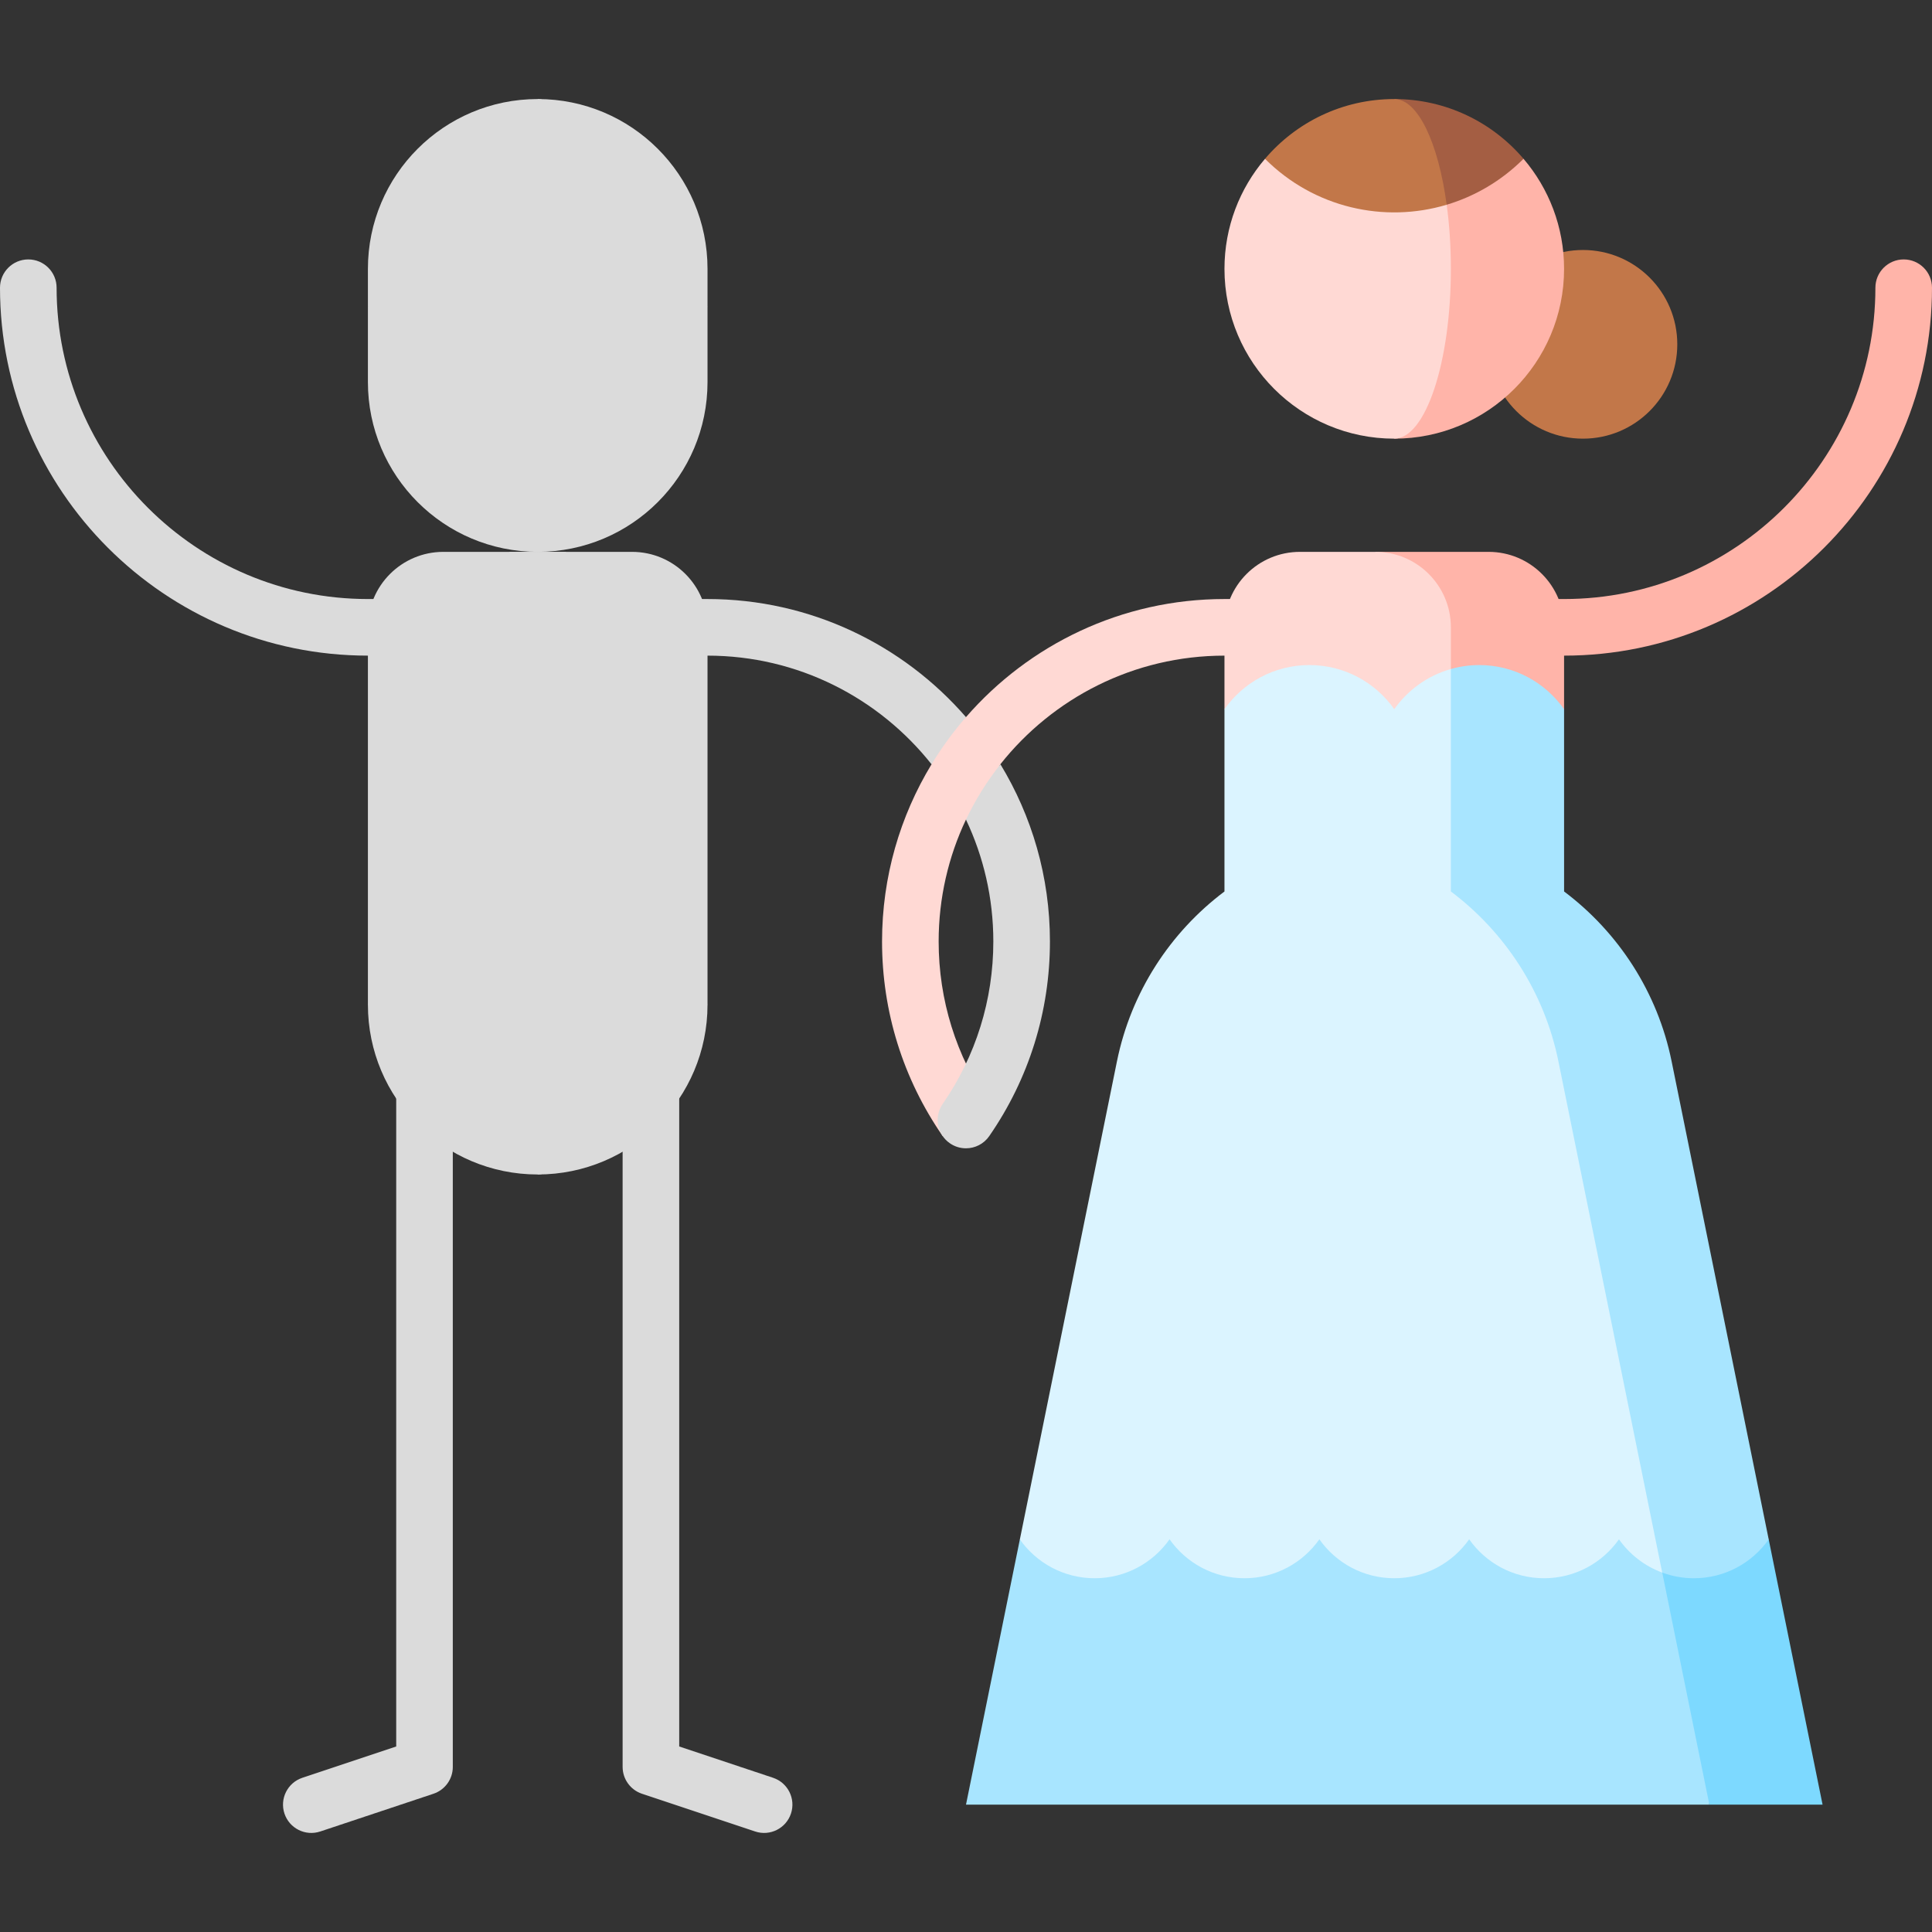 <svg xmlns="http://www.w3.org/2000/svg" xmlns:xlink="http://www.w3.org/1999/xlink" version="1.1" id="Capa_1" x="0px" y="0px" viewBox="0 0 512 512" style="enable-background:new 0 0 512 512;" xml:space="preserve">
<rect x="0" y="0" width="512" height="512" fill="#333333" stroke="none"/>
<path style="fill:#FFB4A9;" d="M504.5,68.75c-4.143,0-7.5,3.357-7.5,7.5c0,45.49-37.01,82.5-82.5,82.5h-45.004v15H414.5  c53.762,0,97.5-43.738,97.5-97.5C512,72.107,508.643,68.75,504.5,68.75z"/>
<path style="fill:#FFD9D4;" d="M324.5,158.75c-27.317,0-51.854,12.133-68.505,31.292l-9.128,2.503v10  c-8.321,13.707-13.116,29.781-13.116,46.955c0,18.548,5.558,36.385,16.074,51.582l12.335-8.535  c-8.772-12.677-13.409-27.562-13.409-43.047c0-11.545,2.596-22.495,7.235-32.296l7.936-3.174c0,0,0-10,1.187-11.497  c13.887-17.523,35.349-28.783,59.392-28.783h20v-15H324.5z"/>
<g>
	<path style="fill:#dbdbdb;" d="M255.996,217.209c4.639,9.802,7.246,20.746,7.246,32.291c0,15.475-4.64,30.36-13.417,43.045   c-2.357,3.406-1.506,8.078,1.9,10.435c1.302,0.901,2.789,1.333,4.261,1.333c2.379,0,4.718-1.129,6.174-3.233   c10.521-15.205,16.083-33.042,16.083-51.581c0-17.173-4.796-33.247-13.117-46.954C261.554,207.05,258.479,211.961,255.996,217.209z   "/>
	<path style="fill:#dbdbdb;" d="M187.491,158.75h-20v15h20c24.043,0,45.489,11.273,59.376,28.796   c2.689-4.429,5.746-8.611,9.129-12.503C239.344,170.884,214.809,158.75,187.491,158.75z"/>
</g>
<path style="fill:#dbdbdb;" d="M105,266.25v196.592l-24.87,8.29c-3.93,1.31-6.053,5.557-4.744,9.487  c1.31,3.93,5.559,6.054,9.487,4.744l29.998-10c3.062-1.021,5.128-3.887,5.128-7.115V266.25H105z"/>
<path style="fill:#dbdbdb;" d="M180,266.25v196.592l24.87,8.29c3.93,1.31,6.053,5.557,4.744,9.487  c-1.31,3.93-5.559,6.054-9.487,4.744l-29.998-10c-3.062-1.021-5.128-3.887-5.128-7.115V266.25H180z"/>


<polygon style="fill:#7DD9FF;" points="468.725,407.958 406.76,368.285 453,478.25 483,478.25 "/>
<polygon style="fill:#A8E5FF;" points="369.496,377.93 270.273,407.967 256,478.25 453,478.25 436.76,398.285 "/>
<path style="fill:#FFB4A9;" d="M394.496,146.25h-30v55.031l50-13.333V166.25C414.496,155.204,405.541,146.25,394.496,146.25z"/>
<path style="fill:#FFD9D4;" d="M364.496,146.25h-20c-11.046,0-20,8.954-20,20v21.698l45,20l15-6.667V166.25  C384.496,155.204,375.541,146.25,364.496,146.25z"/>
<path style="fill:#A8E5FF;" d="M442.991,281.244c-3.718-18.298-14.092-34.177-28.491-44.994c-0.004,0-0.004-48.302-0.004-48.302  c-4.976-7.072-13.196-11.698-22.5-11.698c-2.602,0-5.115,0.374-7.5,1.049l-20,73.951l76.015,165.501  c2.614,0.964,5.436,1.499,8.385,1.499c8.196,0,15.437-4.069,19.829-10.292L442.991,281.244z"/>
<path style="fill:#DBF4FF;" d="M412.991,281.244c-3.718-18.298-14.092-34.177-28.491-44.994c-0.004,0-0.004-58.951-0.004-58.951  c-6.144,1.741-11.416,5.554-15,10.648c-4.976-7.072-13.195-11.698-22.5-11.698c-9.304,0-17.524,4.625-22.5,11.698v48.306  c-14.397,10.816-24.769,26.694-28.487,44.99l-25.736,126.723c4.393,6.218,11.63,10.283,19.822,10.283  c8.209,0,15.46-4.081,19.85-10.32c4.39,6.239,11.641,10.32,19.85,10.32s15.46-4.081,19.85-10.32  c4.39,6.239,11.641,10.32,19.85,10.32s15.46-4.081,19.85-10.32c4.39,6.239,11.641,10.32,19.85,10.32s15.46-4.081,19.85-10.32  c2.813,3.998,6.804,7.102,11.465,8.821L412.991,281.244z"/>
<circle style="fill:#C27749;" cx="419.5" cy="91.25" r="25"/>
<path style="fill:#FFB4A9;" d="M403.751,42.085c0.01-0.01-34.255-0.005-34.255-0.005v74.17c24.85,0,45-20.15,45-45  C414.496,60.13,410.451,49.935,403.751,42.085z"/>
<path style="fill:#FFD9D4;" d="M383.386,54.26l-48.145-12.175c-6.7,7.85-10.745,18.045-10.745,29.165c0,24.85,20.15,45,45,45  c8.28,0,15-20.15,15-45C384.496,65.24,384.106,59.5,383.386,54.26z"/>
<path style="fill:#A45E43;" d="M369.496,26.25l13.89,28.01c7.45-2.23,14.475-6.295,20.365-12.175  C395.501,32.395,383.216,26.25,369.496,26.25z"/>
<path style="fill:#C27749;" d="M369.496,26.25c-13.72,0-26.005,6.145-34.255,15.835c13.04,13.04,31.645,17.105,48.145,12.175  C381.156,37.83,375.776,26.25,369.496,26.25z"/>
<path style="fill:#dbdbdb;" d="M97.5,158.75c-45.49,0-82.5-37.01-82.5-82.5c0-4.143-3.357-7.5-7.5-7.5S0,72.107,0,76.25  c0,53.762,43.738,97.5,97.5,97.5h45v-15H97.5z"/>
<path style="fill:#dbdbdb;" d="M142.5,236.25v75c24.853,0,45-20.147,45-45L142.5,236.25z"/>
<path style="fill:#dbdbdb;" d="M157.5,266.25l-15-30l-45,30c0,24.853,20.147,45,45,45C150.784,311.25,157.5,291.103,157.5,266.25z"/>
<path style="fill:#dbdbdb;" d="M167.5,146.25h-25l-25,120h70v-100C187.5,155.204,178.546,146.25,167.5,146.25z"/>
<path style="fill:#dbdbdb;" d="M117.5,146.25c-11.046,0-20,8.954-20,20v100h45v-120H117.5z"/>
<path style="fill:#dbdbdb;" d="M142.5,26.25v101l45-46v-10C187.5,46.397,167.353,26.25,142.5,26.25z"/>
<path style="fill:#dbdbdb;" d="M142.5,26.25c-24.853,0-45,20.147-45,45v10l60,46v-56C157.5,46.397,150.784,26.25,142.5,26.25z"/>
<path style="fill:#dbdbdb;" d="M161.209,81.25c-1.053-1.573-2.303-3.002-3.709-4.261l-15,69.261c24.853,0,45-20.147,45-45v-20  H161.209z"/>
<path style="fill:#dbdbdb;" d="M157.5,101.25V76.989c-3.981-3.566-9.235-5.739-15-5.739c-7.801,0-14.672,3.971-18.709,10H97.5v20  c0,24.853,20.147,45,45,45C150.784,146.25,157.5,126.103,157.5,101.25z"/>
<path style="fill:#dbdbdb;" d="M135,146.25v90c0,4.143,3.357,7.5,7.5,7.5s7.5-3.357,7.5-7.5v-90H135z"/>
<g>
</g>
<g>
</g>
<g>
</g>
<g>
</g>
<g>
</g>
<g>
</g>
<g>
</g>
<g>
</g>
<g>
</g>
<g>
</g>
<g>
</g>
<g>
</g>
<g>
</g>
<g>
</g>
<g>
</g>
</svg>